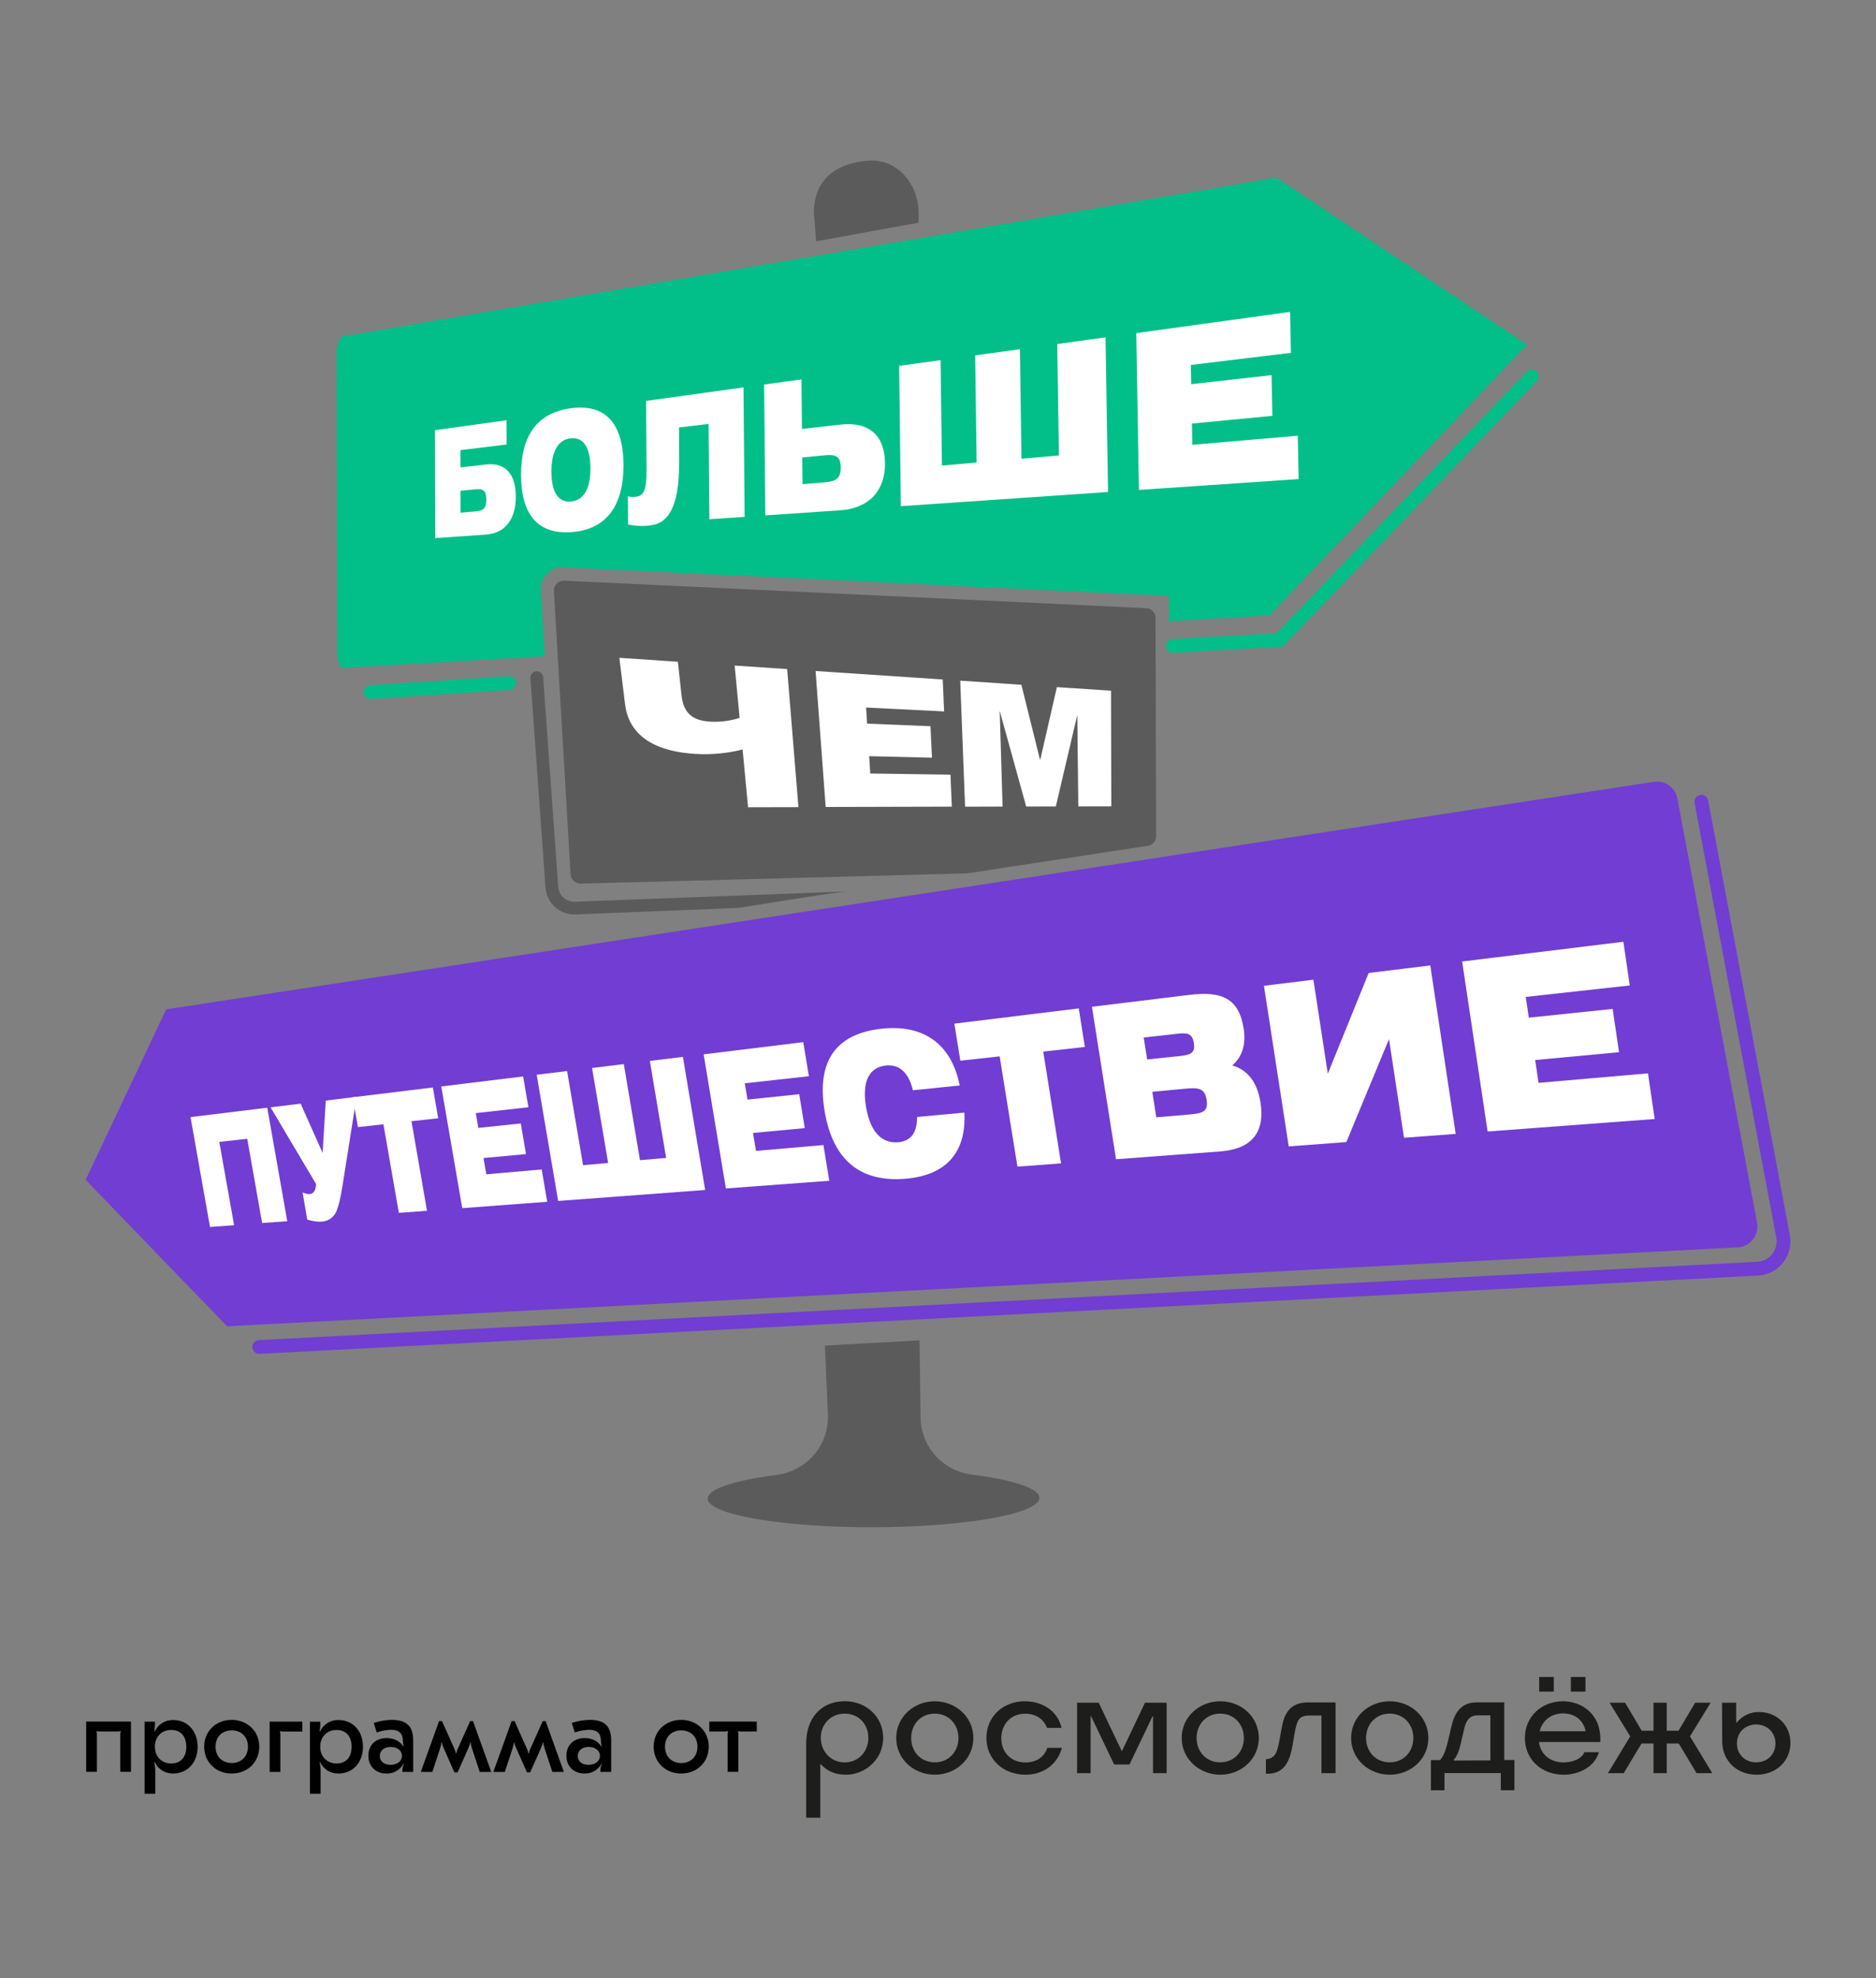 <?xml version="1.0" encoding="UTF-8"?> <!-- Generator: Adobe Illustrator 26.5.2, SVG Export Plug-In . SVG Version: 6.00 Build 0) --> <svg xmlns="http://www.w3.org/2000/svg" xmlns:xlink="http://www.w3.org/1999/xlink" id="Слой_1" x="0px" y="0px" viewBox="0 0 3337.2 3517.9" style="enable-background:new 0 0 3337.2 3517.9;" xml:space="preserve"><rect x="0" y="0" width="3337.2" height="3517.9" fill="#808080" stroke="none"/> <style type="text/css"> .st0{fill:#1D1E1C;} .st1{fill:#5B5B5B;} .st2{fill:#02BF89;} .st3{fill:#FFFFFF;} .st4{fill:#713DD3;} </style> <g> <path d="M233,3061.4v89.4h-19v-67.4c-0.1-1.7,0.3-3.5,1-5l-0.2-0.2c-1.7,0.7-3.6,1-5.4,0.8H177c-1.8,0.2-3.7-0.1-5.4-0.8l-0.2,0.2 c0.7,1.6,1,3.3,1,5v67.4h-19.1v-89.4H233z"></path> <path d="M351.6,3106.1c0,27.9-18,47.7-43.4,47.7c-14.9,0-26.5-7.2-32.9-20.3l-0.8,0.2c1.3,6.2,1.9,12.5,1.7,18.8v37.2h-19v-128.1 h18.4c0.2,5.7-0.2,11.5-1.1,17.2l0.8,0.2c5.9-12.8,18.9-20.8,32.9-20.3C333.5,3058.5,351.6,3078.3,351.6,3106.1z M275.5,3106.1 c0,17.6,12,29.8,29,29.8s26.9-11.2,26.9-29.8c0-18.6-10-29.8-26.9-29.8C287.6,3076.3,275.5,3088.5,275.5,3106.1z"></path> <path d="M461.2,3106.1c0,27.3-20.7,47.7-49,47.7c-28.3,0-49-20.3-49-47.7s20.7-47.7,49-47.7 C440.5,3058.5,461.2,3078.8,461.2,3106.1z M383.4,3106.1c0,17.4,11.6,29,28.8,29s28.9-11.6,28.9-29s-11.6-29-28.9-29 S383.4,3088.7,383.4,3106.1L383.4,3106.1z"></path> <path d="M479.7,3150.9v-89.4h58.1v17.6h-34.5c-1.8,0.2-3.7-0.1-5.4-0.8l-0.2,0.2c0.7,1.6,1.1,3.3,1,5v67.4L479.7,3150.9z"></path> <path d="M645.7,3106.1c0,27.9-18,47.7-43.4,47.7c-14.9,0-26.5-7.2-32.9-20.3l-0.8,0.2c1.3,6.2,1.9,12.5,1.7,18.8v37.2h-19v-128.1 h18.4c0.2,5.7-0.2,11.5-1.2,17.2l0.8,0.2c5.9-12.8,18.9-20.8,32.9-20.3C627.6,3058.5,645.7,3078.3,645.7,3106.1z M569.6,3106.1 c0,17.6,12,29.8,29,29.8s26.9-11.2,26.9-29.8c0-18.6-10.1-29.8-26.9-29.8S569.6,3088.5,569.6,3106.1z"></path> <path d="M735,3094.9v56h-19.2c-0.3-4.9,0.6-9.7,2.7-14.1l-0.8-0.4c-5.9,11-17.5,17.8-30,17.4c-19.1,0-32.4-12.6-32.4-31.4 c0-19.6,13-31.6,32.5-31.6c13.2,0,23.6,5.4,29.6,14.9l0.6-0.4c-1-4.1-1.5-8.2-1.5-12.4c-0.8-11.2-7.7-16.9-20.7-16.9 c-8.8,0.3-17.5,1.9-25.7,4.8l-5.2-17c10.5-3.5,21.4-5.3,32.4-5.4C723.3,3058.5,735,3069.7,735,3094.9z M675.6,3122.6 c0,9.7,7.7,15.7,19.1,15.7c11.8,0,20.3-6.4,20.3-15.9c0-9.5-8.5-15.9-20.1-15.9C683.3,3106.5,675.6,3113.1,675.6,3122.6z"></path> <path d="M808.4,3151.8l-16.8-37.9c-3.7-8.5-5-11.2-5.7-15.3h-0.8c-0.4,5.4-1.4,7.9-3.8,15.5l-12.2,36.8h-20.5l32.5-90.4h5.1 l21,46.9c1.7,3.4,2.9,6.9,3.7,10.6h0.8c0.7-3.7,1.9-7.3,3.7-10.6l21-46.9h5l32.5,90.4h-20.5l-12.2-36.8c-2.5-7.6-3.5-10.1-3.8-15.5 h-0.8c-0.8,4.1-2.1,6.8-5.8,15.3l-16.8,37.9H808.4z"></path> <path d="M937.4,3151.8l-16.8-37.9c-3.7-8.5-5.1-11.2-5.8-15.3H914c-0.4,5.4-1.4,7.9-3.8,15.5l-12.2,36.8h-20.4l32.6-90.4h5.1 l21,46.9c1.7,3.4,2.9,6.9,3.7,10.6h0.8c0.7-3.7,1.9-7.3,3.7-10.6l21-46.9h5.1l32.4,90.4h-20.4l-12.2-36.8 c-2.5-7.6-3.5-10.1-3.8-15.5h-0.9c-0.8,4.1-2.1,6.8-5.7,15.3l-16.9,37.9L937.4,3151.8z"></path> <path d="M1087.2,3094.9v56H1068c-0.3-4.9,0.6-9.7,2.7-14.1l-0.8-0.4c-5.9,11-17.5,17.8-30,17.4c-19.1,0-32.3-12.6-32.3-31.4 c0-19.6,13-31.6,32.5-31.6c13.1,0,23.6,5.4,29.6,14.9l0.6-0.4c-1-4.1-1.5-8.2-1.5-12.4c-0.8-11.2-7.7-16.9-20.7-16.9 c-8.8,0.3-17.5,1.9-25.7,4.8l-5.2-17c10.5-3.5,21.4-5.3,32.4-5.4C1075.6,3058.5,1087.2,3069.7,1087.2,3094.9z M1027.8,3122.6 c0,9.7,7.7,15.7,19.1,15.7c11.8,0,20.3-6.4,20.3-15.9c0-9.5-8.5-15.9-20.1-15.9S1027.8,3113.1,1027.8,3122.6z"></path> <path d="M1260.8,3106.1c0,27.3-20.7,47.7-49,47.7c-28.3,0-49-20.3-49-47.7s20.7-47.7,49-47.7S1260.8,3078.8,1260.8,3106.1z M1183,3106.1c0,17.4,11.6,29,28.8,29c17.2,0,28.9-11.6,28.9-29s-11.6-29-28.9-29C1194.6,3077.1,1182.9,3088.7,1183,3106.1 L1183,3106.1z"></path> <path d="M1261.8,3061.4h84.4v17.6h-28.1c-1.8,0.2-3.7-0.1-5.4-0.8l-0.2,0.2c0.7,1.6,1,3.3,1,5v67.4h-19.1v-67.4 c-0.1-1.7,0.3-3.5,1-5l-0.2-0.2c-1.7,0.7-3.6,1-5.4,0.8h-28V3061.4z"></path> <path class="st0" d="M1503.1,3025.2c37.6,0,68,27.6,68,65.2c0,37.2-31,65.5-66.1,65.5c-16.5,0-32.4-4.7-44.4-18.3h-1.4v94.8h-25.1 v-131.6C1434.1,3054.9,1460.7,3025.3,1503.1,3025.2 M1502.7,3134c24.8,0,42-19.7,42-43.5s-16.6-43.2-42-43.2 c-25.3,0-42.6,19.3-42.6,42.9C1460.1,3114.3,1477.7,3134,1502.7,3134"></path> <path class="st0" d="M1594.3,3090.6c0-37.6,31.5-65.3,68.5-65.3c37,0,68.7,27.7,68.7,65.3c0,37.6-31.5,65.3-68.7,65.3 S1594.3,3128.1,1594.3,3090.6 M1662.9,3133.9c25.1,0,42.1-19.3,42.1-43.3s-17-43.3-42.1-43.3c-25.1,0-42,19.1-42,43.3 S1637.8,3133.9,1662.9,3133.9"></path> <path class="st0" d="M1824,3155.9c-39.4,0-69.3-27.6-69.3-65.3s29.2-65.3,68.4-65.3c30.1,0,58.1,16.3,65.3,47.3h-25.8 c-6.3-16.6-21.3-25.2-38.8-25.2c-26.5,0-42.6,19.7-42.6,43.7c0,24.4,16.6,43,43.1,43c17.2,0,32.8-7.9,38.8-26h26 C1879.8,3140.8,1852.9,3155.9,1824,3155.9"></path> <polygon class="st0" points="1982,3137.8 1940.8,3051.7 1940.1,3051.7 1940.1,3153.2 1916,3153.2 1916,3027.9 1954.5,3027.9 1995.3,3113.6 1996,3113.6 2036.8,3027.9 2075.3,3027.9 2075.3,3153.2 2051.1,3153.2 2051.1,3051.7 2050.4,3051.7 2009.2,3137.8 "></polygon> <path class="st0" d="M2102.1,3090.6c0-37.6,31.5-65.3,68.7-65.3s68.5,27.7,68.5,65.3c0,37.6-31.5,65.3-68.5,65.3 S2102.1,3128.1,2102.1,3090.6 M2170.7,3133.9c25,0,42-19.3,42-43.3s-17-43.3-42-43.3s-42.1,19.1-42.1,43.3 S2145.7,3133.9,2170.7,3133.9"></path> <path class="st0" d="M2251.9,3154.2v-26h0.5c5.4,0,10.6-2.3,14.3-6.3c4.7-5.2,7-14.5,9.5-28.1l3.6-20c4.1-23.1,12.4-46.5,47.1-46.5 h48.9v125.9h-25.1v-102.6h-19.5c-19.5,0-23.6,5.4-28.3,32l-3.2,18.8c-2.9,17.2-7.2,32.1-16.1,41.5c-6.8,7.2-16.3,11.3-29,11.3 L2251.9,3154.2z"></path> <path class="st0" d="M2403.5,3090.6c0-37.6,31.5-65.3,68.7-65.3s68.7,27.7,68.7,65.3c0,37.6-31.5,65.3-68.7,65.3 S2403.5,3128.1,2403.5,3090.6 M2472.2,3133.9c25.1,0,42-19.3,42-43.3s-17-43.3-42-43.3s-42.1,19.1-42.1,43.3 S2447.1,3133.9,2472.2,3133.9"></path> <path class="st0" d="M2569.6,3183.6h-24.2v-53.7h16.3c7.2-8.1,10.9-20.1,14.3-34.6l5.4-23.3c5.2-22.4,14.8-44.8,45.8-44.8h48.7 v102.6h18.1v53.7h-24.2v-30.5h-100.2L2569.6,3183.6z M2651.2,3130.5v-80.1h-23.5c-15.3,0-20.4,12.2-23.4,25.1l-5.5,24.2 c-3,13.3-7.6,24.5-12.4,29.2v1.8L2651.2,3130.5z"></path> <path class="st0" d="M2781.5,3155.9c-39.9,0-68.9-27.6-68.9-65.3s29.2-65.3,68-65.3c30.1,0,66.2,19.7,66.2,67.3v5.2h-109.2 c2.7,21,19.1,36.2,43.7,36.2c14.7,0,32.2-5.4,37.1-18.1h25.8C2836.3,3143.4,2807.1,3155.9,2781.5,3155.9 M2738,2982.1h26v26h-26 L2738,2982.1z M2820.7,3078.6c-3.9-19.1-18.6-31.7-40.4-31.7s-36.9,13.6-41.5,31.7H2820.7z M2794.4,2982.1h26v26h-26V2982.1z"></path> <polygon class="st0" points="2965,3027.9 2965,3077.7 2985.9,3077.7 3015.5,3027.9 3043,3027.9 3006.3,3087.7 3046,3153.2 3018,3153.2 2986.3,3100.4 2965,3100.4 2965,3153.2 2941.4,3153.2 2941.4,3100.4 2920.1,3100.4 2888.4,3153.2 2860.3,3153.2 2900,3087.7 2863.3,3027.9 2890.9,3027.9 2920.4,3077.7 2941.4,3077.7 2941.4,3027.9 "></polygon> <path class="st0" d="M3063.6,3096.8l-0.3-68.9h25.1l0.2,35.6h0.7c9.6-12.3,24.4-19.4,40-19.1c30.8,0,55.7,22.9,55.7,54.9 c0,32.4-25.4,56.6-60.3,56.6S3063.7,3131.2,3063.6,3096.8 M3124,3133.9c19.9,0,34.3-14,34.3-33.5s-14.5-33.8-34.3-33.8 s-34.2,14.3-34.2,33.8S3104.4,3133.9,3124,3133.9"></path> <g> <path class="st1" d="M1634.1,396l0-18c-0.1-50.9-39.1-98.5-93.4-91.9l0,0c-63,6.1-93.1,41.5-92.9,92.3l4,50.7L1634.1,396z"></path> <path class="st2" d="M2270.9,315.9L609.8,598.1c-3.6,0.7-11.2,13-11.1,29.6l1.3,535c0,16.2,7,25,9.3,25l359.6-20.7l-6.9-117.1 c-1.3-23,17.5-42.1,40.5-41l1076.9,50.8l0.1,44.9l178.7-10.1c145.4-152.7,405-425.3,458.1-481.5L2270.9,315.9z"></path> <g> <path class="st3" d="M901.1,747.3l0.2,43.1L819,800.5l0.1,30.6l45.8-5.1c34.2-3.8,52.5,16.9,52.7,57 c0.2,39.8-18.8,65.4-53.3,67.7l-90,6.2l-0.5-191.9L901.1,747.3z M865.1,888.2c-0.1-16.1-5.9-19.4-19-18.1l-27,2.6l0.1,39l27-2.3 C859.3,908.4,865.2,904.1,865.1,888.2z"></path> <path class="st3" d="M1014.6,726.1c61.6-8.6,94,25.6,94.5,100c0.5,74.5-31.5,116.1-93.3,120.2c-59.3,3.9-88.6-31.3-88.9-101.4 C926.5,774.9,955.5,734.4,1014.6,726.1z M1015.5,891.9c22.8-1.9,35-22.8,34.8-59.7c-0.2-36.9-12.7-55.5-35.4-52.7 c-22.4,2.7-34.2,23.8-34,59.9C981.1,875.4,993.1,893.8,1015.5,891.9z"></path> <path class="st3" d="M1149.3,712.9l173.3-24l2,230.2l-62.7,4.3l-1.4-169.6l-52.6,6.4l0.2,60.6c0.3,42.2-5.2,72.1-16.2,90.7 c-9.5,15.3-21.5,22.2-41.2,23.5c-11.4,0.8-22.3,0-33.5-2.2l-0.3-50.3c3.4,1.2,8,1.4,14.1,0.9c19.1-1.6,19.3-23.3,19.1-58.5 L1149.3,712.9z"></path> <path class="st3" d="M1425.7,674.7l0.9,88.1l68.2-7.7c51.2-5.8,78.9,19.1,79.5,68.2c0.6,48.8-27.8,80.5-79.4,84.1l-133.5,9.1 l-2.1-232.7L1425.7,674.7z M1495.6,831.2c-0.2-19.7-9-23.5-28.4-21.6l-40.1,3.9l0.5,47.5l40.1-3.3 C1487.1,856,1495.8,850.6,1495.6,831.2z"></path> <path class="st3" d="M1814.3,621l2.8,194.7l66.6-5.8l-3-198.1l85.9-11.9l4.5,275l-368.6,25.2l-3-249.5l73.7-10.2l2.4,187.5 l61.7-5.4l-2.6-190.6L1814.3,621z"></path> <path class="st3" d="M2021.3,592.4l273.6-37.8l1.5,72.8l-178,21.6l0.6,34.2l143-16.1l1.4,72.4l-143.1,13.7l0.7,37.8l187.6-16.2 l1.6,77.1L2026,871.2L2021.3,592.4z"></path> </g> <path class="st1" d="M1033,1571.3l686.7-18.2c0.7,0,1.5-0.1,2.2-0.2l320-48.9c8.6-1.3,14.8-8.5,14.7-17.2l-1-388 c0-9.3-7.3-16.9-16.5-17.3l-1035.5-48.9c-0.3,0-0.6,0-0.9,0c-4.6,0-9,1.8-12.3,5.2c-3.5,3.5-5.3,8.2-5,13.2l29.6,504 C1015.7,1564.4,1023.6,1571.2,1033,1571.3z"></path> <path class="st1" d="M1503.4,1585.4l-480.2,18.1c-16.3,0.6-29.1-11.1-30.2-26.9l-26.8-372.4c-0.5-6.2-6-10.9-12.1-10.5 c-6.2,0.5-10.9,5.9-10.5,12.1l26.8,372.4c2,27.4,24.4,48,51.5,48c0.8,0,1.5,0,2.3-0.1l287.5-11.5 C1345.9,1610.1,1442.1,1593,1503.4,1585.4z"></path> <g> <path class="st3" d="M1420.3,1435.3l-89.6,0.2l-9.7-102.7c-17.9,4.7-44.5,8.9-73,8.3c-60.1-1.4-127.6-19.3-136.1-88.9l-10.1-82.4 l104.1,7l6.5,60.2c4.1,37.6,27.4,45.4,54.1,46.4c20.6,0.8,38.8-3.4,49.2-6.8l-8.8-93l93.4,6.2L1420.3,1435.3z"></path> <path class="st3" d="M1450.8,1193.2l226.2,15.1l2.5,56.8l-138.8-6.9l1.8,28.6l112.7,4.6l2.7,56l-111.7-2.7l1.9,30.8l142.7,2.1 l2.4,56.8l-224.4,0.6L1450.8,1193.2z"></path> <path class="st3" d="M1708.1,1210.4l108.8,7.3l33.4,134.2l29.8-130l96.3,6.4l0.5,205.6l-58.7,0.1l-1.8-162.7l-38.2,162.8 l-52.7,0.1l-47.1-170.1l5.1,170.2l-66.7,0.2L1708.1,1210.4z"></path> </g> <g> <path class="st4" d="M3118.3,2204c6.6-8.4,9.3-19.3,7.3-29.8l-141.7-754.1c-3.7-19.7-22.2-32.9-42-29.8L295.7,1794.9 l-143.4,303.2L404,2358.5l2687.1-140.4C3101.8,2217.6,3111.7,2212.4,3118.3,2204z"></path> <g> <g> <path class="st3" d="M338.9,1986.5l136.5-16.7l35.6,201.8l-44.7,3.3l-26.5-149.8l-49.7,5.5l26.3,148.1l-42.8,3.2L338.9,1986.5z "></path> <path class="st3" d="M538.3,2120.5c15.3,6.7,23,2,24-14.9l-81-136.5l53.5-6.5l39.1,87.6l5.6-93.1l54.8-6.7l-24.7,156.2 c-4.7,29.5-7.4,36.9-10,44.3c-5,14.7-16.1,20.7-27.4,21.5c-8.7,0.6-16.5-1.1-25.6-3.5L538.3,2120.5z"></path> <path class="st3" d="M682.1,1999.3l-45.4,5l-9.3-53.1l142.6-17.4l9.5,54.8l-47.5,5.2l27.6,159.3l-50.1,3.7L682.1,1999.3z"></path> <path class="st3" d="M785,1932l145.6-17.8l9.4,54.8l-93.6,10.4l4.5,26.3l75.5-7.9l9.3,54.5l-75.6,7l5,28.9l98.5-8.6l9.8,57.5 l-151.1,11.3L785,1932z"></path> <path class="st3" d="M1109.7,1892.2l28.8,170.9l46.5-4l-29-172.5l58.8-7.2l39.6,236.7l-261.5,19.5l-38.2-224.4l54.1-6.6 l28.4,167.4l44.6-3.9l-28.6-168.9L1109.7,1892.2z"></path> <path class="st3" d="M1251.7,1874.9l177.2-21.7l10,60.6l-114,12.6l4.8,29l92-9.6l9.9,60.3l-92.1,8.6l5.3,31.9l120-10.4 l10.4,63.5l-183.9,13.7L1251.7,1874.9z"></path> <path class="st3" d="M1575.8,1894.8c-30.3,3.4-42.5,29.1-35.3,73c7.2,43.9,27.2,66,57.5,63.4c21.8-1.9,33.6-16.7,33.4-44.9 l84.1-7.8c3.8,71.5-33,112.4-106.9,117.8c-80.6,5.9-127.8-35.7-141.8-121.3c-14.1-85.7,18.2-135.4,98.4-145.3 c77.5-9.6,127.5,26.9,142,100.6l-83.3,8.5C1616.6,1907.4,1599.6,1892.1,1575.8,1894.8z"></path> <path class="st3" d="M1778.3,1878.5l-70,7.7l-10.6-65.9l221.3-27.1l10.9,68.6l-74.1,8.2l31.7,198.8l-77.6,5.8L1778.3,1878.5z"></path> <path class="st3" d="M2212.4,1829.5c4.3,27.7-2.7,50.3-20.4,65.1c27.6,7.9,44.8,30.4,50.3,66c8.3,53.4-15.8,82.8-72,87 l-185,13.8l-42.9-271.1l173-21.1C2173.6,1762.1,2204,1775.1,2212.4,1829.5z M2040.7,1884l56.5-5.9c20.3-2.1,29.4-5,26.6-23.1 c-3-18.9-12.8-18.6-32.8-16.3l-56.5,6.3L2040.7,1884z M2116.5,1981.8c22.5-2,33.2-4.8,30-25.6c-3.2-20.8-14.1-22.5-37.1-20.3 l-59.6,5.6l7.1,45.4L2116.5,1981.8z"></path> <path class="st3" d="M2497.6,2023.2l-26.7-175.4l-75.9,183.1l-102.5,7.7l-44.1-285.6l88-10.8l25.6,167.1l72.7-179.1l109.6-13.4 l45.2,299.6L2497.6,2023.2z"></path> <path class="st3" d="M2601,1709.8l286.8-35.1l11.4,77.7l-185.1,20.4l5.5,36.9l149.1-15.6l11.4,77l-149.2,13.9l6,40.6 l194.7-16.9l11.9,81.2l-297.2,22.2L2601,1709.8z"></path> </g> </g> <path class="st4" d="M461.2,2407.6c-6.5,0-11.9-5.1-12.3-11.6c-0.3-6.8,4.8-12.5,11.6-12.9l2665.4-139.3 c10.5-0.6,20.2-5.6,26.7-13.8c6.5-8.2,9.1-18.9,7.2-29.2l-145.3-772.9c-1.2-6.7,3.1-13.1,9.8-14.3c6.7-1.3,13.1,3.1,14.3,9.8 l145.3,772.9c3.2,17.3-1.1,35.1-12,48.9c-10.9,13.8-27.1,22.2-44.7,23.1L461.8,2407.5C461.6,2407.6,461.4,2407.6,461.2,2407.6z"></path> </g> <path class="st1" d="M1637.6,2520.8l-1.8-137.3l-168.3,9.3l5.2,122.9c2.3,54-37.5,100.2-91.1,107.1 c-74.3,9.5-122.7,24.9-122.6,42.1c0.1,28.5,132.2,51.3,295.1,50.9c162.9-0.4,294.9-23.8,294.9-52.3c0-17-47.3-32-120.1-41.2 C1677.3,2615.7,1638.2,2572.7,1637.6,2520.8z"></path> <path class="st2" d="M659.4,1243c-6.5,0.1-12.1-4.9-12.5-11.5c-0.4-6.8,4.7-12.6,11.4-13l246.9-16c7-0.4,12.6,4.7,13,11.4 c0.4,6.8-4.7,12.6-11.4,13l-246.9,16C659.7,1243,659.5,1243,659.4,1243z"></path> <path class="st2" d="M2086.4,1160.8c-6.5,0.1-12-5-12.4-11.6c-0.4-6.8,4.8-12.5,11.6-12.9l185.3-10.2L2716.1,661 c4.7-4.9,12.5-5.1,17.3-0.4c4.9,4.7,5.1,12.4,0.4,17.3l-451.9,472.1l-194.9,10.7C2086.7,1160.8,2086.6,1160.8,2086.4,1160.8z"></path> </g> </g> </svg> 